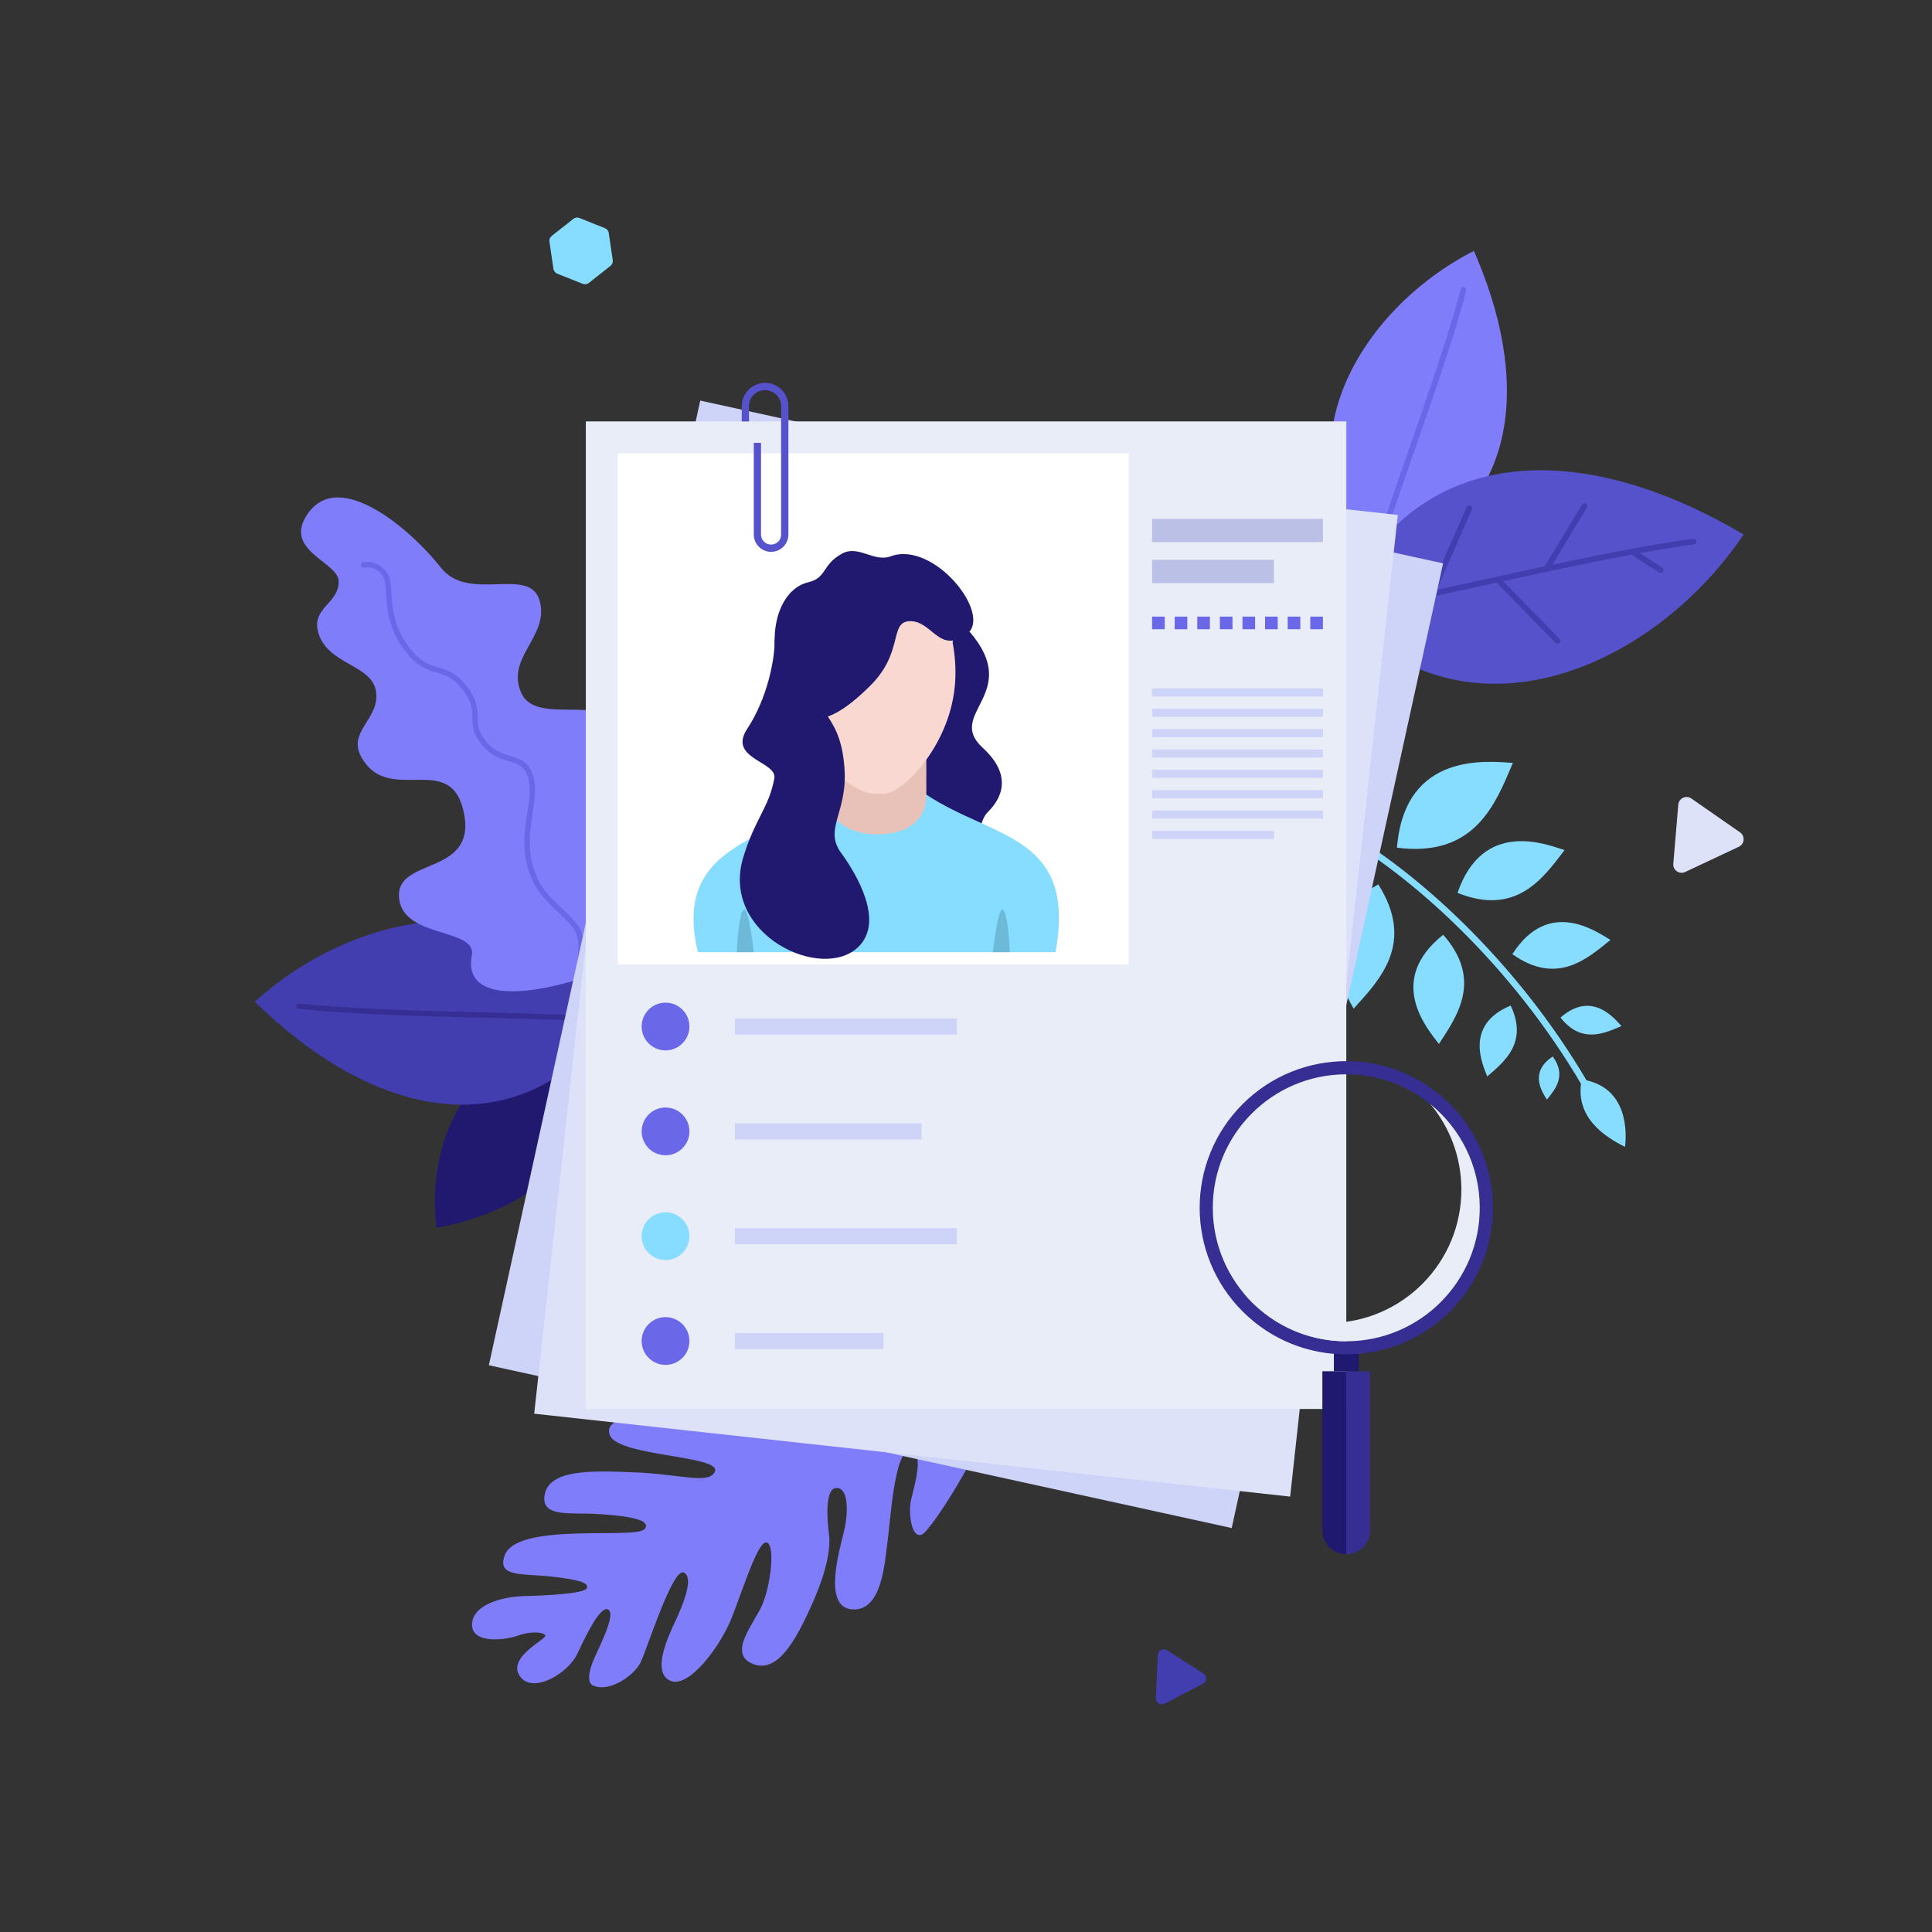 <?xml version="1.0" encoding="UTF-8"?><svg xmlns="http://www.w3.org/2000/svg" viewBox="0 0 500 500"><rect x="0" y="0" width="500" height="500" fill="#333333" stroke="none"/><defs><style>.cls-1{fill:#86ddff;}.cls-2{fill:#f8d8d0;}.cls-3{fill:#423eaf;}.cls-4{fill:#bbc0e6;}.cls-5,.cls-6{fill:#e9edf7;}.cls-7{fill:#6dbad8;}.cls-8{fill:#5652cc;}.cls-9{fill:#807dfb;}.cls-10{isolation:isolate;}.cls-11{fill:#362e93;}.cls-12{fill:#dde2f8;}.cls-13{fill:#fff;}.cls-14{fill:#1f196f;}.cls-15{fill:#362e94;}.cls-6{mix-blend-mode:multiply;}.cls-16{fill:#e8c2b8;}.cls-17{fill:#20196f;}.cls-18{fill:#ced3f8;}.cls-19{fill:#6b67e9;}</style></defs><g class="cls-10"><g id="Woman"><path class="cls-17" d="M148.84,271.55c7.98,23.38-7.29,40.74-35.87,46.23-2.98-22.54,9.01-49.13,35.87-46.23Z"/><path class="cls-3" d="M159.11,264.17c-23.36,31.71-59.98,27.51-93.16-4.92,26.81-24.41,72.54-32.88,93.16,4.92Z"/><path class="cls-15" d="M159.11,264.86s-.05,0-.08,0c-7.45-.82-20.07-1.14-33.43-1.47-16.23-.4-34.63-.86-48.35-2.31-.38-.04-.65-.38-.61-.76.04-.38.38-.65.76-.61,13.66,1.45,32.03,1.91,48.24,2.31,13.39.33,26.04.65,33.55,1.48.38.04.65.38.61.76-.04.35-.34.61-.68.61Z"/><path class="cls-9" d="M147.15,254.2c9.86-2.72,20.04-16.38,18.55-26.33-1.49-9.94-10.97-11.11-10.28-16.72.69-5.61,10.2-13.01,7.78-20.33-4.3-13-24.13-2.22-28.28-11.47-4.15-9.25,7.28-14.56,4.76-23.82-2.52-9.26-18.38.59-25.58-8.63-7.21-9.22-26.07-26.01-34.45-13.96-6.63,9.52,7.79,12.42,7.99,17.42.23,5.71-6.97,6.87-5.34,13.11,2.31,8.81,14.36,8.34,15.07,15.88.7,7.54-8.87,10.44-2.72,18.31,7.62,9.75,22.4-3.01,25.46,12.96,3.06,15.97-17.36,11.26-16.86,21.38.54,11.05,20.27,7.93,18.86,15.33-1.92,10.07,9.76,11.1,25.05,6.87Z"/><path class="cls-19" d="M149.7,253.95c-.34,0-.64-.25-.68-.6-.12-.92.06-2.18.26-3.64.44-3.15.99-7.07-1.03-9.65-1.16-1.48-2.53-2.77-3.98-4.14-2.41-2.28-4.91-4.64-6.43-7.97-3.08-6.76-2.17-12.55-1.37-17.65.58-3.71,1.08-6.91-.06-9.78-.95-2.37-2.63-2.89-4.77-3.54-2.24-.68-4.78-1.46-7.1-4.43-2.26-2.89-2.28-4.89-2.29-6.82-.02-1.99-.03-4.04-2.73-7.5-2.29-2.93-4.3-3.52-6.44-4.15-2.27-.67-4.61-1.36-7.36-4.56-5.12-5.96-5.51-11.61-5.78-15.75-.15-2.29-.28-4.1-1.16-5.12-2.09-2.41-4.38-1.78-4.48-1.75-.36.1-.75-.1-.86-.46-.11-.36.09-.75.46-.86.13-.04,3.23-.95,5.92,2.16,1.19,1.37,1.32,3.38,1.49,5.93.27,3.94.63,9.33,5.45,14.94,2.48,2.89,4.53,3.49,6.71,4.13,2.25.66,4.58,1.35,7.14,4.63,2.99,3.83,3.01,6.22,3.02,8.33.01,1.85.03,3.45,2,5.98,2.06,2.63,4.27,3.31,6.42,3.96,2.29.7,4.46,1.36,5.65,4.35,1.28,3.22.73,6.76.14,10.5-.77,4.92-1.64,10.49,1.27,16.87,1.41,3.09,3.81,5.36,6.12,7.54,1.42,1.34,2.9,2.73,4.12,4.3,2.38,3.04,1.76,7.46,1.3,10.69-.19,1.36-.36,2.54-.26,3.28.05.38-.22.72-.6.77-.03,0-.06,0-.09,0Z"/><path class="cls-9" d="M355.63,146.05c34.6-9.73,42.8-42.35,25.81-81.11-29.47,15.02-51.43,51.33-25.81,81.11Z"/><path class="cls-19" d="M355.63,146.79c-.06,0-.12,0-.18-.02-.4-.1-.64-.51-.53-.9,1.71-6.68,5.52-17.59,9.55-29.14,4.87-13.96,10.4-29.78,13.56-41.9.1-.4.51-.63.9-.53.4.1.63.51.53.9-3.18,12.18-8.71,28.03-13.6,42.01-4.02,11.52-7.82,22.4-9.52,29.02-.09.33-.39.56-.72.56Z"/><path class="cls-8" d="M346.53,158.2c17.3-41.55,59.08-46.83,104.71-19.87-23.11,34.37-71.55,56.21-104.71,19.87Z"/><path class="cls-3" d="M346.53,158.94c-.37,0-.69-.27-.73-.65-.05-.41.23-.78.64-.83,8.49-1.11,22.58-4.2,37.5-7.46,18.12-3.97,38.66-8.46,54.27-10.58.4-.05.78.23.83.64.06.41-.23.78-.64.83-15.55,2.11-36.06,6.6-54.15,10.56-14.95,3.27-29.08,6.37-37.63,7.49-.03,0-.07,0-.1,0Z"/><path class="cls-3" d="M403.07,166.59c-.19,0-.38-.07-.53-.22l-15.51-15.88c-.29-.29-.28-.76.01-1.05.29-.29.76-.28,1.05.01l15.51,15.88c.29.29.28.76-.01,1.05-.14.14-.33.21-.52.21Z"/><path class="cls-3" d="M400.33,147.81c-.13,0-.26-.03-.38-.11-.35-.21-.46-.67-.25-1.02l9.74-16.1c.21-.35.67-.46,1.02-.25.35.21.46.67.25,1.02l-9.74,16.1c-.14.23-.38.36-.64.36Z"/><path class="cls-3" d="M429.77,148.31c-.14,0-.28-.04-.4-.12l-6.85-4.47c-.34-.22-.44-.68-.22-1.03.22-.34.68-.44,1.03-.22l6.85,4.47c.34.22.44.68.22,1.03-.14.22-.38.34-.62.34Z"/><path class="cls-3" d="M370.54,154.42c-.1,0-.2-.02-.3-.06-.38-.16-.55-.6-.38-.98l9.71-22.13c.16-.37.6-.55.98-.38.38.16.55.6.38.98l-9.71,22.13c-.12.28-.39.44-.68.44Z"/><path class="cls-1" d="M409.34,279.36c-1.96,9.91,6.16,14.91,11.22,17.46.37-3.08,1.14-15.62-11.22-17.46Z"/><path class="cls-1" d="M410.23,281.47c-.29,0-.57-.15-.72-.41-18.8-32.06-44.62-54.5-62.53-64.81-.4-.23-.54-.74-.31-1.15.23-.4.75-.54,1.15-.31,18.09,10.41,44.18,33.07,63.14,65.41.23.4.1.91-.3,1.15-.13.08-.28.12-.42.12Z"/><path class="cls-1" d="M361.53,219.38c20.24,2.61,25.54-11.41,30-21.95-6.25-.33-27.96-3.2-30,21.95Z"/><path class="cls-1" d="M377.2,231.08c15.22,6.08,22.13-3.77,27.71-11.08-4.8-1.51-21.1-8.07-27.71,11.08Z"/><path class="cls-1" d="M391.4,246.94c11.49,8.14,19.25,1.3,25.38-3.68-3.7-2.22-16.01-10.99-25.38,3.68Z"/><path class="cls-1" d="M403.85,263.35c5.45,6.85,11.27,4.11,15.79,2.2-1.83-1.97-7.65-9.33-15.79-2.2Z"/><path class="cls-1" d="M356.69,228.87c9.64,15.21.4,24.68-6.37,32.17-2.6-4.88-12.98-21.16,6.37-32.17Z"/><path class="cls-1" d="M373.5,241.91c10.26,11.67,3.65,20.97-1.11,28.27-2.87-3.81-13.91-16.29,1.11-28.27Z"/><path class="cls-1" d="M390.96,260.24c4.53,9.6-1.57,14.46-6.07,18.35-1.16-3.04-6.05-13.32,6.07-18.35Z"/><path class="cls-1" d="M401.86,273.42c3.62,5.01.65,8.45-1.52,11.16-.99-1.62-4.89-6.98,1.52-11.16Z"/><path class="cls-9" d="M257.66,359.99c-.96-3.99-36.07-20-39.57-13.48-2.73,5.07,2.59,8.08,4.61,9.02,3.18,1.48,11.05,4.54,9.59,6.72-2.66,3.94-21.59-6.34-26.36-8.57-4.77-2.22-14.63-5.24-19.54-2.12-4.91,3.12-6.54,4.95,2.01,8.37,8.56,3.42,26.25,8.06,20.25,11.13-6,3.06-18.9-3.74-27.72-4.92-8.82-1.18-26.02-.44-22.98,5.51,2.71,5.32,28.99,5.06,27.05,9.23-1.55,3.33-8.69.68-20.39.18-11.71-.5-22.76-.85-23.7,6.08-.75,5.56,6.81,4.3,13.12,4.65,6.31.35,15.07,1.17,12.78,3.93-2.29,2.76-32.97-1.92-36.19,6.79-2.13,5.77,4.74,4.68,12.05,5.5,7.32.82,9.83,1.65,9.18,3.04-.65,1.39-10.7,1.89-16.22,2.02-5.53.13-13.41,2.2-13.47,7.35-.06,5.15,8.78,4.03,11.94,2.86,3.17-1.17,6.68-.94,7.02,0,.34.95-9.84,5.55-6.64,10.42,3.2,4.87,12.5-.48,14.96-5.76,2.46-5.27,5.96-12.32,7.89-11.42,1.93.9-.92,7.01-3.16,11.82-2.24,4.81-2.03,7.24-.75,7.84,4.28,1.99,10.8-2.59,12.44-6.1,1.64-3.52,8.26-24.42,11.1-23.1,2.84,1.32-.47,8.9-2.28,12.79-1.81,3.89-6.04,12.96-1.27,15.18,4.77,2.22,13.03-8.8,16.02-16.42,2.99-7.62,6.9-20.32,9.1-19.3,2.2,1.03.78,11.74-1.42,16.46-2.2,4.72-8.51,12.03-2.64,14.77,5.87,2.73,10.42-3.92,14.73-13.19,1.8-3.87,6.17-13.5,5.34-20.21-.95-7.65-.17-11.61,1.6-11.92,3.52-.61,3.46,6.23,2.3,11.1-1.15,4.87-5.65,19.79,2.16,20.27,7.81.49,8.36-12.44,9.1-17.61.74-5.18,1.75-23.63,5.79-23.44,4.04.19.91,9.77.26,12.85-.65,3.08.03,9.87,2.79,8.85,2.76-1.02,20.81-30.06,19.1-37.17Z"/><rect class="cls-18" x="151.61" y="121.76" width="196.81" height="255.58" transform="translate(59.19 -47.72) rotate(12.36)"/><rect class="cls-12" x="151.61" y="121.76" width="196.81" height="255.58" transform="translate(28.69 -25.76) rotate(6.26)"/><rect class="cls-5" x="151.61" y="109.06" width="196.81" height="255.58"/><rect class="cls-13" x="159.87" y="117.32" width="132.23" height="132.23"/><rect class="cls-4" x="298.16" y="134.28" width="44.21" height="6.01"/><rect class="cls-4" x="298.16" y="144.89" width="31.53" height="6.01"/><rect class="cls-19" x="298.16" y="159.58" width="3.27" height="3.27"/><rect class="cls-19" x="304.01" y="159.58" width="3.27" height="3.27"/><rect class="cls-19" x="309.85" y="159.58" width="3.27" height="3.27"/><rect class="cls-19" x="315.7" y="159.58" width="3.27" height="3.27"/><rect class="cls-19" x="321.55" y="159.58" width="3.27" height="3.27"/><rect class="cls-19" x="327.4" y="159.58" width="3.27" height="3.27"/><rect class="cls-19" x="333.25" y="159.58" width="3.27" height="3.27"/><rect class="cls-19" x="339.1" y="159.58" width="3.27" height="3.27"/><circle class="cls-19" cx="172.24" cy="265.66" r="6.18"/><circle class="cls-19" cx="172.24" cy="292.79" r="6.18" transform="translate(-150.74 398.04) rotate(-77.58)"/><circle class="cls-1" cx="172.24" cy="319.92" r="6.18"/><circle class="cls-19" cx="172.24" cy="347.05" r="6.18" transform="translate(-203.7 440.75) rotate(-77.6)"/><rect class="cls-18" x="190.18" y="263.58" width="57.47" height="4.17"/><rect class="cls-18" x="190.18" y="290.71" width="48.31" height="4.17"/><rect class="cls-18" x="190.18" y="317.84" width="57.47" height="4.17"/><rect class="cls-18" x="190.18" y="344.97" width="38.46" height="4.17"/><rect class="cls-18" x="298.16" y="178.17" width="44.21" height="2.08"/><rect class="cls-18" x="298.16" y="183.44" width="44.21" height="2.08"/><rect class="cls-18" x="298.16" y="188.7" width="44.21" height="2.08"/><rect class="cls-18" x="298.16" y="193.97" width="44.21" height="2.08"/><rect class="cls-18" x="298.16" y="199.23" width="44.21" height="2.08"/><rect class="cls-18" x="298.16" y="204.5" width="44.21" height="2.08"/><rect class="cls-18" x="298.16" y="209.77" width="44.21" height="2.08"/><rect class="cls-18" x="298.16" y="215.03" width="31.53" height="2.08"/><rect class="cls-14" x="345.65" y="348.9" width="5.53" height="6.45" transform="translate(700.68 3.84) rotate(90.02)"/><path class="cls-11" d="M354.6,396.05v-41.15h-6.18v47.34c3.41,0,6.18-2.77,6.18-6.18Z"/><path class="cls-14" d="M342.23,354.89v41.15c0,3.42,2.77,6.18,6.18,6.18v-47.34h-6.18Z"/><path class="cls-11" d="M375.25,285.74c-14.82-14.82-38.84-14.82-53.66,0-14.82,14.82-14.82,38.84,0,53.66,14.82,14.82,38.84,14.82,53.66,0,14.82-14.82,14.82-38.84,0-53.66ZM348.61,347.12c-19.08.11-34.63-15.27-34.74-34.35-.11-19.08,15.27-34.63,34.35-34.74,19.08-.11,34.63,15.27,34.74,34.35.11,19.08-15.27,34.63-34.35,34.74Z"/><path class="cls-6" d="M370.21,285.77c4.95,5.94,7.94,13.57,7.99,21.9.11,19.08-15.27,34.63-34.35,34.74-8.33.05-15.99-2.86-21.99-7.74,6.38,7.66,16.01,12.51,26.75,12.45,19.08-.11,34.46-15.66,34.35-34.74-.06-10.74-5.02-20.32-12.75-26.61Z"/><path class="cls-8" d="M199.55,142.81c-2.47,0-4.47-2.01-4.47-4.47v-23.74h1.87v23.74c0,1.43,1.16,2.6,2.6,2.6s2.6-1.16,2.6-2.6v-33.21c0-2.29-1.87-4.16-4.16-4.16s-4.16,1.87-4.16,4.16v3.94h-1.87v-3.94c0-3.33,2.71-6.04,6.04-6.04s6.04,2.71,6.04,6.04v33.21c0,2.47-2.01,4.47-4.47,4.47Z"/><path class="cls-17" d="M250.97,163.53c13.77,16.03-6.37,21.1,3.3,29.94,6.74,6.15,6.11,11.95,1.46,16.6-4.64,4.65.28,15.16.28,15.16l-19.98-8.32,1.44-28.71,9.97-24.38,3.53-.29Z"/><path class="cls-16" d="M214.04,205.65c-3.71,3.71,7.1,12.43,12.27,12.43,5.16,0,18.78-7.07,13.42-12.43v-14.3h-25.69v14.3Z"/><path class="cls-1" d="M239.73,205.65c0,7.33-5.58,10.26-12.84,10.26-7.26,0-12.85-3.73-12.85-10.26-11.7,11.7-40.58,11.19-33.43,40.78,9.46,0,46.28,0,46.28,0,0,0,36.81,0,46.28,0,5.56-30.39-16.1-29.26-33.43-40.78Z"/><path class="cls-2" d="M228.64,146.77c-.39,0-.78.01-1.16.03-.39-.02-.77-.03-1.17-.03-14.03,0-22.87,11.77-22.87,26.3,0,0,.62,4.77,1.92,9.12,4.54,15.12,16.18,23.25,20.95,23.25.39,0,.78-.01,1.17-.03.39.02.77.03,1.17.03,4.77,0,16.87-11.98,18.44-27.7,1.31-13.09-4.41-30.97-18.44-30.97Z"/><path class="cls-17" d="M204.99,180.88c1.99,3.24,5.65,11.15,20.29-3.48,8.82-8.82,4.68-16.64,10.34-16.64,5.66,0,7.49,8.6,14.58,3.37,6.82-5.03-8.49-24.3-19.69-20.16-4.39,1.63-8.32-3.04-12.6-.69-5.23,2.87-3.9,6.27-8.72,7.4-8.64,2.02-12.3,17.04-4.2,30.2Z"/><path class="cls-17" d="M210.32,169.28c-1.14,17.3,7.02,13.14,8.23,29.47.86,11.59-5.46,15.71-.86,22,3.95,5.4,11.2,17.57,4.55,24.21-9.4,9.4-35.85-3.13-29.91-22.99,3-10.01,6.73-13.03,8.06-20.53.78-4.42-12.18-5.03-6.99-12.86,5.19-7.83,7.08-17.91,7.08-22.6,0-5.61,9.84,3.3,9.84,3.3Z"/><path class="cls-7" d="M195.08,246.43s-1.36-12.48-2.71-10.92c-1.35,1.56-1.67,10.92-1.67,10.92h4.38Z"/><path class="cls-7" d="M256.95,246.43s1.36-12.48,2.71-10.92c1.35,1.56,1.67,10.92,1.67,10.92h-4.38Z"/><path class="cls-1" d="M156.57,59.05l-6.64-2.64c-.52-.21-1.11-.12-1.55.23l-5.61,4.43c-.44.35-.66.9-.58,1.45l1.04,7.07c.08.55.45,1.02.97,1.23l6.64,2.64c.52.21,1.11.12,1.55-.23l5.61-4.43c.44-.35.66-.9.58-1.45l-1.04-7.07c-.08-.55-.45-1.02-.97-1.23Z"/><path class="cls-3" d="M299.63,428.34l-.49,11.11c-.05,1.2,1.22,2.01,2.28,1.46l9.87-5.13c1.07-.56,1.14-2.06.12-2.71l-9.38-5.98c-1.02-.65-2.35.05-2.4,1.25Z"/><path class="cls-12" d="M434.34,208.25l-1.29,15.29c-.14,1.66,1.57,2.84,3.07,2.13l13.89-6.53c1.5-.71,1.68-2.78.31-3.73l-12.6-8.76c-1.37-.95-3.24-.06-3.38,1.59Z"/></g></g></svg>